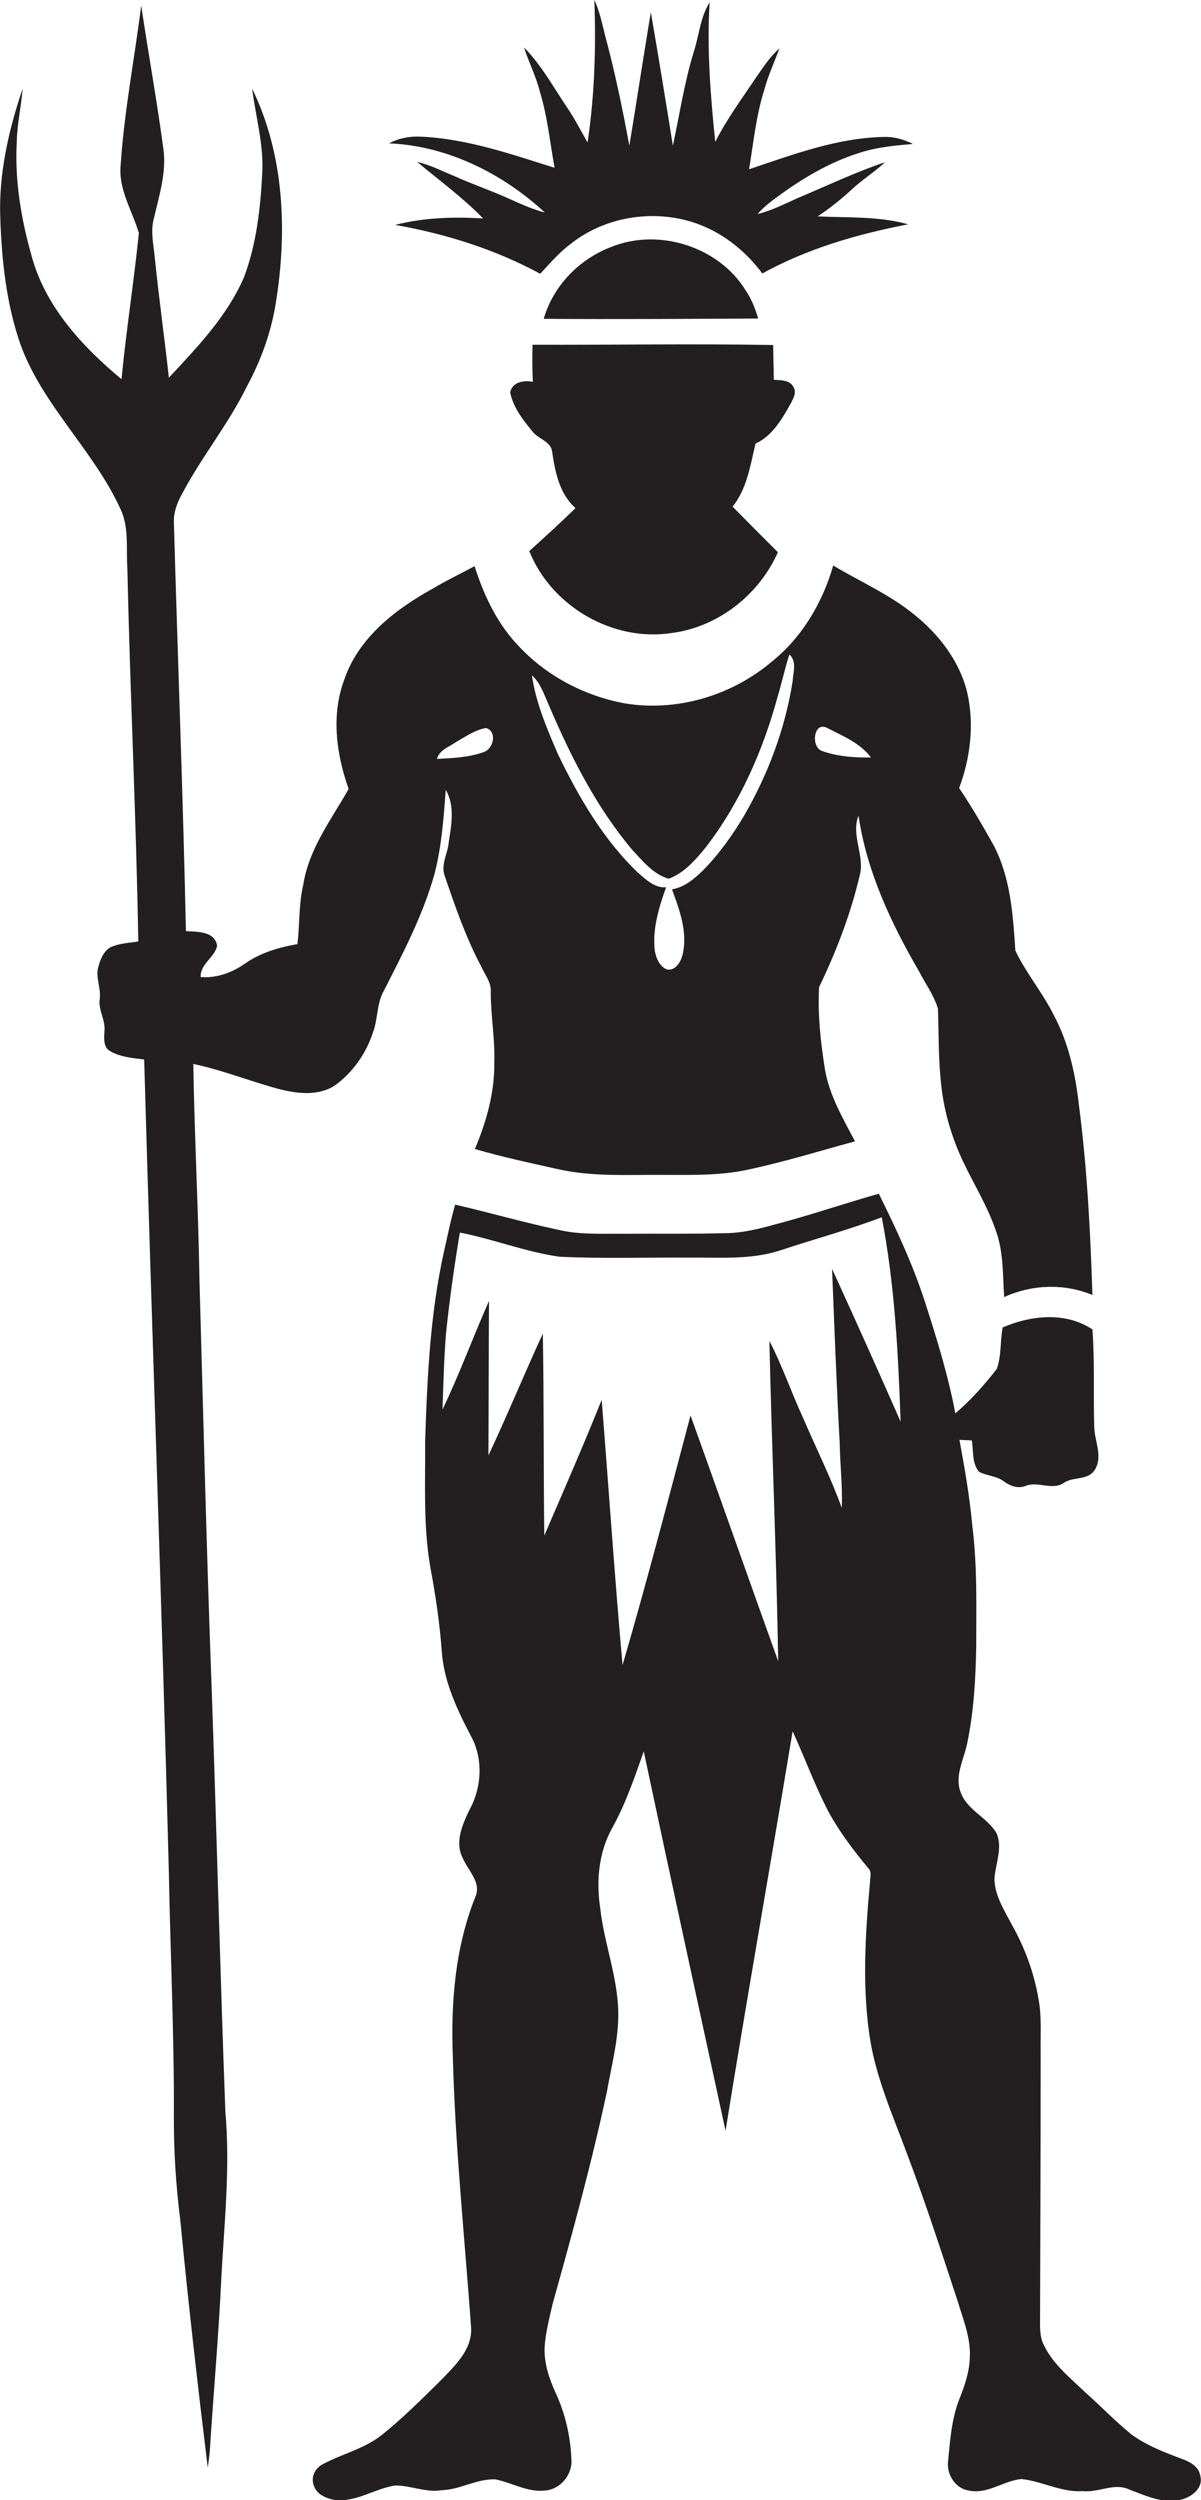 <?xml version="1.0" encoding="utf-8"?>
<!-- Generator: Adobe Illustrator 19.2.0, SVG Export Plug-In . SVG Version: 6.00 Build 0)  -->
<svg version="1.1" id="Layer_1" xmlns="http://www.w3.org/2000/svg" xmlns:xlink="http://www.w3.org/1999/xlink" x="0px" y="0px"
	 viewBox="0 0 408.2 849.3" enable-background="new 0 0 408.2 849.3" xml:space="preserve">
<g>
	<path fill="#231F20" d="M173,67.5c-6.1-2.8-12.5-4.9-18.6-7.7c-4.2-1.7-8.2-3.8-12.6-4.8c7.5,6.3,15.5,12.1,22.4,19.2
		c-10-0.6-20.2-0.3-29.9,2.2c17.1,3,34,8.3,49.3,16.6c3.3-3.5,6.4-7.2,10.3-10.1c11.4-9.1,27.4-11.8,41.3-7.5
		c9.6,3,17.9,9.4,23.9,17.5c15.4-8.5,32.4-13.4,49.6-16.7c-10-2.8-20.5-2.2-30.8-2.7c4.3-2.8,8.3-6.1,12.1-9.6
		c3.4-3.1,7.4-5.6,10.8-8.8c-10.1,3.4-19.7,8-29.5,12.1c-4.5,2-8.9,4.3-13.8,5.5c2.4-2.8,5.4-4.9,8.3-7c8.5-6.1,17.7-11.3,27.7-14.2
		c5.4-1.6,11.1-2.1,16.8-2.6c-2.8-1.4-5.8-2.3-8.9-2.4c-16.3,0.1-31.6,5.9-46.8,11c1.5-9.1,2.4-18.3,5.2-27.1
		c1.3-4.8,3.4-9.3,5.1-13.9c-3,2.5-5.1,5.8-7.3,8.9c-5,7.5-10.4,14.7-14.5,22.8c-1.6-15.7-2.9-31.5-1.9-47.4
		c-3.2,5-3.6,11.3-5.4,16.8c-3.2,10.4-4.8,21.2-7.1,31.9c-2.4-15.1-4.9-30.3-7.5-45.4c-2.5,15.1-4.8,30.3-7.3,45.4
		c-2.2-11.9-4.6-23.7-7.7-35.4c-1.3-4.7-2.1-9.7-4.2-14.1c0.6,16.2,0.1,32.4-2.3,48.4c-2.3-4-4.3-8-6.9-11.8
		c-4.7-7-8.8-14.5-14.7-20.5c1.6,5.1,4.1,9.8,5.4,15.1c2.6,8.4,3.4,17.2,5,25.8c-15-4.7-30.1-10-46-10.6c-3.5-0.1-7.1,0.6-10.3,2.3
		c19.8,0.8,38.6,10.2,53,23.5C180.9,71.1,176.9,69.2,173,67.5z"/>
	<path fill="#231F20" d="M126.8,350.6c1.7-4.6,1.2-9.8,3.7-14.1c6.5-12.8,13.3-25.7,17.2-39.7c2.4-9.3,3.1-18.9,3.8-28.5
		c3.2,5.5,1.9,12,1,17.9c-0.3,3.7-2.7,7.4-1.4,11.2c3.6,10.5,7.2,21,12.4,30.8c1.3,2.9,3.6,5.6,3.3,8.9c0,8.1,1.5,16,1.2,24.1
		c0.1,10-2.7,19.9-6.6,29.1c9.2,2.7,18.6,4.7,28,6.8c11.8,2.7,23.9,1.9,35.9,2c9.7,0,19.5,0.3,29-1.8c12.2-2.6,24.2-6.3,36.3-9.6
		c-4.1-7.8-8.7-15.6-10.2-24.4c-1.5-9.3-2.5-18.7-2-28c5.8-12,10.6-24.5,13.7-37.5c2.1-6.8-3-14-0.3-20.7
		c2.8,19,11.1,36.6,20.7,53.1c2.1,4.1,5,8,6.3,12.5c0.3,8.9,0.1,17.8,1.2,26.7c1,8.7,3.6,17.2,7.3,25.1c3.8,8,8.5,15.5,11.3,23.9
		c2.5,7.1,2.2,14.8,2.7,22.2c9.4-4.3,20.4-4.7,30-0.7c-0.7-21.6-1.8-43.2-4.6-64.6c-1.2-10.6-3.5-21.1-8.6-30.6
		c-3.8-7.6-9.4-14.2-13-21.8c-0.8-12.1-1.6-24.8-7.4-35.8c-3.7-6.6-7.5-13.2-11.7-19.4c3.8-10.2,5.2-21.5,2.8-32.2
		c-2.5-10.7-9.5-19.8-17.9-26.6c-8.4-6.9-18.5-11.3-27.7-16.8c-3.6,12.5-10.5,24.3-20.7,32.5c-13.7,11.7-32.5,17.3-50.3,14.3
		c-13.4-2.5-26.1-9.1-35.5-19c-7.5-7.6-12.2-17.5-15.4-27.6c-4.7,2.6-9.7,4.9-14.3,7.7c-12.7,7-25.2,16.7-30,30.9
		c-4.5,12-2.7,25.3,1.5,37.1c-5.9,10.4-13.5,20.3-15.4,32.4c-1.6,6.7-1.2,13.5-2,20.3c-6.3,1.1-12.5,2.9-17.8,6.6
		c-4.4,3.1-9.6,5-15.1,4.6c-0.2-4.4,4.7-6.6,5.6-10.6c-0.7-5-6.8-4.8-10.6-5c-1-46.4-2.8-92.7-4.1-139c-0.1-3.3,1.1-6.5,2.7-9.4
		c6.7-12.7,15.9-23.9,22.2-36.8c4.7-8.7,8.1-18.1,9.7-27.9c4-24.4,3-50.5-8-73.1c1.2,9.7,4.1,19.3,3.4,29.3
		c-0.6,11.7-2,23.6-6.1,34.6c-5.7,13.3-15.9,23.9-25.6,34.3c-1.5-13.6-3.4-27.2-4.8-40.9c-0.4-4.4-1.5-8.8-0.3-13.2
		c1.8-7.8,4.4-15.8,3.2-23.9C53.3,34,50.4,18,48,1.9c-2.3,18.1-5.8,36-7,54.3c-0.8,8.2,4,15.4,6.2,23c-1.7,16.5-4.3,33-5.9,49.6
		c-13.5-11.2-26.2-25-30.7-42.4C7.1,74,5,61.1,5.7,48.3c0.1-6.1,1.5-12.1,2-18.2c-4.8,14.2-8.2,29-7.6,44.1
		c0.5,14.6,2.1,29.4,7,43.2c7.6,20.5,24.6,35.5,33.7,55.2c3.2,6.4,2,13.8,2.5,20.7c0.9,42.2,3,84.3,3.7,126.5
		c-3.1,0.5-6.3,0.6-9.3,1.9c-2.5,1.3-3.6,4.2-4.3,6.8c-1,3.6,1,7.2,0.5,10.8c-0.6,3.8,2,7.1,1.6,10.9c-0.1,2.4-0.5,5.6,2,6.9
		c3.5,2,7.6,2.3,11.5,2.8c2.6,92.2,6,184.3,8.4,276.5c0.5,27.3,1.8,54.6,1.7,82c-0.1,12,0.7,24.1,2.2,36c2.7,28,5.9,55.9,9.3,83.8
		c0.3-1.8,0.5-3.6,0.7-5.4c1.2-19.5,3-39,3.9-58.5c1-19,3.1-38,1.4-56.9c-1.8-48.3-3-96.7-4.7-145c-1.7-45.8-2.8-91.6-4.1-137.4
		c-0.4-24.5-1.7-49.1-2.1-73.6c9.9,2.1,19.3,5.9,29,8.5c6.2,1.6,13.3,2.5,19-1.1C120,364.3,124.5,357.7,126.8,350.6z M281.2,247.3
		c5.2,2.7,11.2,5.1,14.8,10c-5.5,0.1-11.3-0.3-16.6-2.2C275.5,253.8,276.5,244.8,281.2,247.3z M186.7,239.9
		c7.4,17.3,16,34.3,28.2,48.8c3.6,3.8,7.1,8.3,12.4,9.8c5.3-2,9.1-6.4,12.6-10.7c11.7-15.2,19.5-33,24.5-51.5
		c1.4-4.6,2.4-9.4,3.9-14c2.6,2.4,1.3,6,1.1,9.1c-2.5,16-8.3,31.5-16.4,45.5c-4,6.8-8.6,13.2-14.1,18.8c-3,2.9-6.3,5.7-10.5,6.4
		c2.6,7.1,5.4,14.6,3.6,22.2c-0.6,2.4-2.4,5.6-5.4,5c-2.6-1.2-3.8-4.2-4.1-6.9c-0.7-7.2,1.5-14.3,3.9-21c-3.8,0.3-6.7-2.5-9.4-4.8
		c-11.9-11.3-20.3-25.8-27.4-40.5c-3.7-8.6-7.5-17.4-8.8-26.7C183.8,232.1,185,236.2,186.7,239.9z M155.1,252
		c3.2-1.8,6.4-4.1,10.1-4.7c3.8,1.1,2.6,6.9-0.6,8.1c-5.1,1.9-10.7,2.1-16.1,2.4C149.4,254.7,152.7,253.7,155.1,252z"/>
	<path fill="#231F20" d="M257.7,108.2c-1-3.3-2.2-6.5-4.1-9.3c-9.1-15.1-29.7-21.6-45.9-15c-10.8,4.1-19.7,13.2-22.9,24.4
		C209.1,108.5,233.4,108.3,257.7,108.2z"/>
	<path fill="#231F20" d="M268.9,136.8c0.8-1.6,1.9-3.5,0.8-5.3c-1.2-2.5-4.4-2.3-6.7-2.5c0-3.9-0.2-7.9-0.2-11.8
		c-27.3-0.5-54.5,0-81.8-0.1c-0.1,4.2-0.1,8.4,0.1,12.6c-3-0.6-7,0-7.7,3.6c1,5.1,4.4,9.4,7.6,13.3c2,2.6,6.4,3.3,6.7,7.1
		c1,6.8,2.5,14.1,7.9,18.9c-5.1,5-10.4,9.8-15.7,14.6c7.5,18.8,28.5,31,48.6,27.8c15.7-2.1,29.5-13,35.9-27.4
		c-5.1-5.1-10.3-10.3-15.4-15.5c4.9-6.1,6-14,7.8-21.4C262.6,148,265.9,142.2,268.9,136.8z"/>
	<path fill="#231F20" d="M408,841.2c-0.4-3.1-3.2-4.8-5.9-5.8c-6.1-2.3-12.3-4.6-17.6-8.5c-5.5-4.5-10.4-9.6-15.7-14.3
		c-5.1-4.9-10.9-9.5-14-16c-1.5-2.9-1.3-6.2-1.3-9.3c0.1-30,0.2-60,0.2-90.1c-0.1-6,0.4-12.1-0.7-18c-1.5-9-4.7-17.7-9.2-25.6
		c-2.5-4.8-5.7-9.7-5.8-15.3c0.3-5.2,2.9-10.6,0.7-15.6c-3.2-5.4-10-7.8-12.2-13.9c-2.1-5.6,1.1-11.1,2.2-16.5
		c2.3-10.8,2.9-21.9,3.1-32.9c0-13.7,0.4-27.3-1.3-40.9c-0.9-9.9-2.6-19.7-4.4-29.4c1.4,0.1,2.8,0.1,4.2,0.2c0.6,3.5,0,7.7,2.4,10.6
		c2.7,1.5,6.1,1.4,8.6,3.4c2.1,1.5,4.8,2.5,7.4,1.4c4.2-1.6,9,1.7,12.9-1c3.2-2.2,8.1-0.7,10.5-4.4c2.9-4.6-0.2-10-0.2-14.9
		c-0.3-11,0.2-21.9-0.6-32.8c-9.1-6.1-20.9-4.8-30.5-0.7c-0.9,4.7-0.4,9.6-2,14.1c-4.2,5.4-8.8,10.6-14.1,15.1
		c-2.4-12.8-6.3-25.4-10.3-37.8c-4.1-12.7-9.8-24.9-15.7-36.8c-10,2.8-19.8,6.1-29.7,8.9c-7.5,2-15,4.5-22.8,4.5
		c-11.3,0.3-22.7,0.1-34,0.2c-7.4-0.1-15,0.4-22.2-1.3c-11.9-2.5-23.5-5.9-35.3-8.6c-1.5,5.1-2.5,10.3-3.7,15.5
		c-4.8,21.3-5.8,43.1-6.5,64.8c0.1,14.4-0.7,28.9,1.8,43.1c1.8,9.6,3.2,19.2,3.9,28.9c0.8,10,5.2,19.3,9.8,28.1
		c4.3,7.7,3.8,17.6-0.5,25.3c-2.4,5-5,11-2.2,16.3c1.8,4.3,6.5,8.3,4.2,13.3c-6.8,17.1-8.3,35.7-7.6,53.9c0.8,30.8,4,61.4,6.2,92
		c0.6,7.7-5.6,13.3-10.5,18.4c-6.4,6.3-12.8,12.7-19.8,18.3c-5.9,4.7-13.4,6.4-20,9.9c-2.7,1.3-4.3,4.5-3.1,7.4
		c1,3.1,4.5,4.4,7.5,4.9c7.1,0.5,13.2-3.9,20-5c5.3-0.1,10.5,2.5,15.9,1.6c6.3-0.2,11.9-3.9,18.2-3.7c5.7,1.1,11,4.5,17,3.8
		c5.2-0.4,9.4-5.5,8.9-10.7c-0.3-7.8-2.1-15.5-5.4-22.6c-2.2-4.8-3.9-10-3.7-15.3c0.3-5,1.6-9.8,2.7-14.7
		c6.7-24,13.3-47.9,18.5-72.3c1.4-8,3.5-15.9,3.8-24c0.6-13.1-4.7-25.4-6.1-38.3c-1.4-9.1-0.5-18.9,4-27c4.6-8.3,7.7-17.3,10.8-26.2
		c9.1,43,18.5,86,27.8,128.9c7.3-45.3,15.3-90.4,22.8-135.7c4,8.7,7.3,17.7,11.6,26.2c3.8,7.3,8.8,13.9,14.1,20.3
		c1.3,1.2,0.6,3.1,0.6,4.6c-1.6,17.9-2.8,36.1,0.1,54c2.3,13.6,8,26.2,12.7,39c6.2,16.4,11.6,33.1,17.1,49.8
		c1.9,6.3,4.5,12.6,4,19.3c-0.2,4.6-1.7,9-3.4,13.3c-2.8,6.9-3.3,14.5-4,21.8c-0.4,4.3,2.6,8.9,7,9.6c6.4,1.4,11.8-3.3,17.9-3.9
		c7.1,0.7,13.6,4.6,20.9,4.1c5.4,0.6,10.8-3,15.9-0.5c5.7,2.1,12,5.2,18.2,3.2C405.6,847.8,408.9,844.9,408,841.2z M282.8,431
		c0.8,19.7,1.5,39.4,2.6,59.1c0.1,7.3,1,14.7,0.7,22.1c-3.8-10.5-8.8-20.4-13.2-30.7c-4-8.6-7-17.6-11.4-26
		c0.8,36.3,2.4,72.5,3,108.8c-10-27.8-19.8-55.7-29.8-83.5c-7.5,28.3-14.9,56.7-23.1,84.8c-2.7-30-4.7-60.1-7.1-90.1
		c-6.2,15.5-12.9,30.8-19.5,46.1c-0.3-22.9-0.1-45.8-0.5-68.6c-6.3,13.7-12.1,27.8-18.5,41.4c0.1-17.5,0.1-35,0.2-52.5
		c-5.4,12.2-10,24.8-15.8,36.9c0.3-8.6,0.5-17.3,1.2-25.9c1.2-11.5,2.8-22.8,4.7-34.2c11.4,2.2,22.4,6.6,33.9,8.2
		c14.7,0.7,29.4,0.2,44.1,0.3c10.3-0.1,20.8,0.8,30.7-2.4c11.5-3.8,23.3-7,34.7-11.3c4.4,22.9,5.6,46.2,6.4,69.4
		C298.5,465.6,290.7,448.3,282.8,431z"/>
</g>
</svg>
